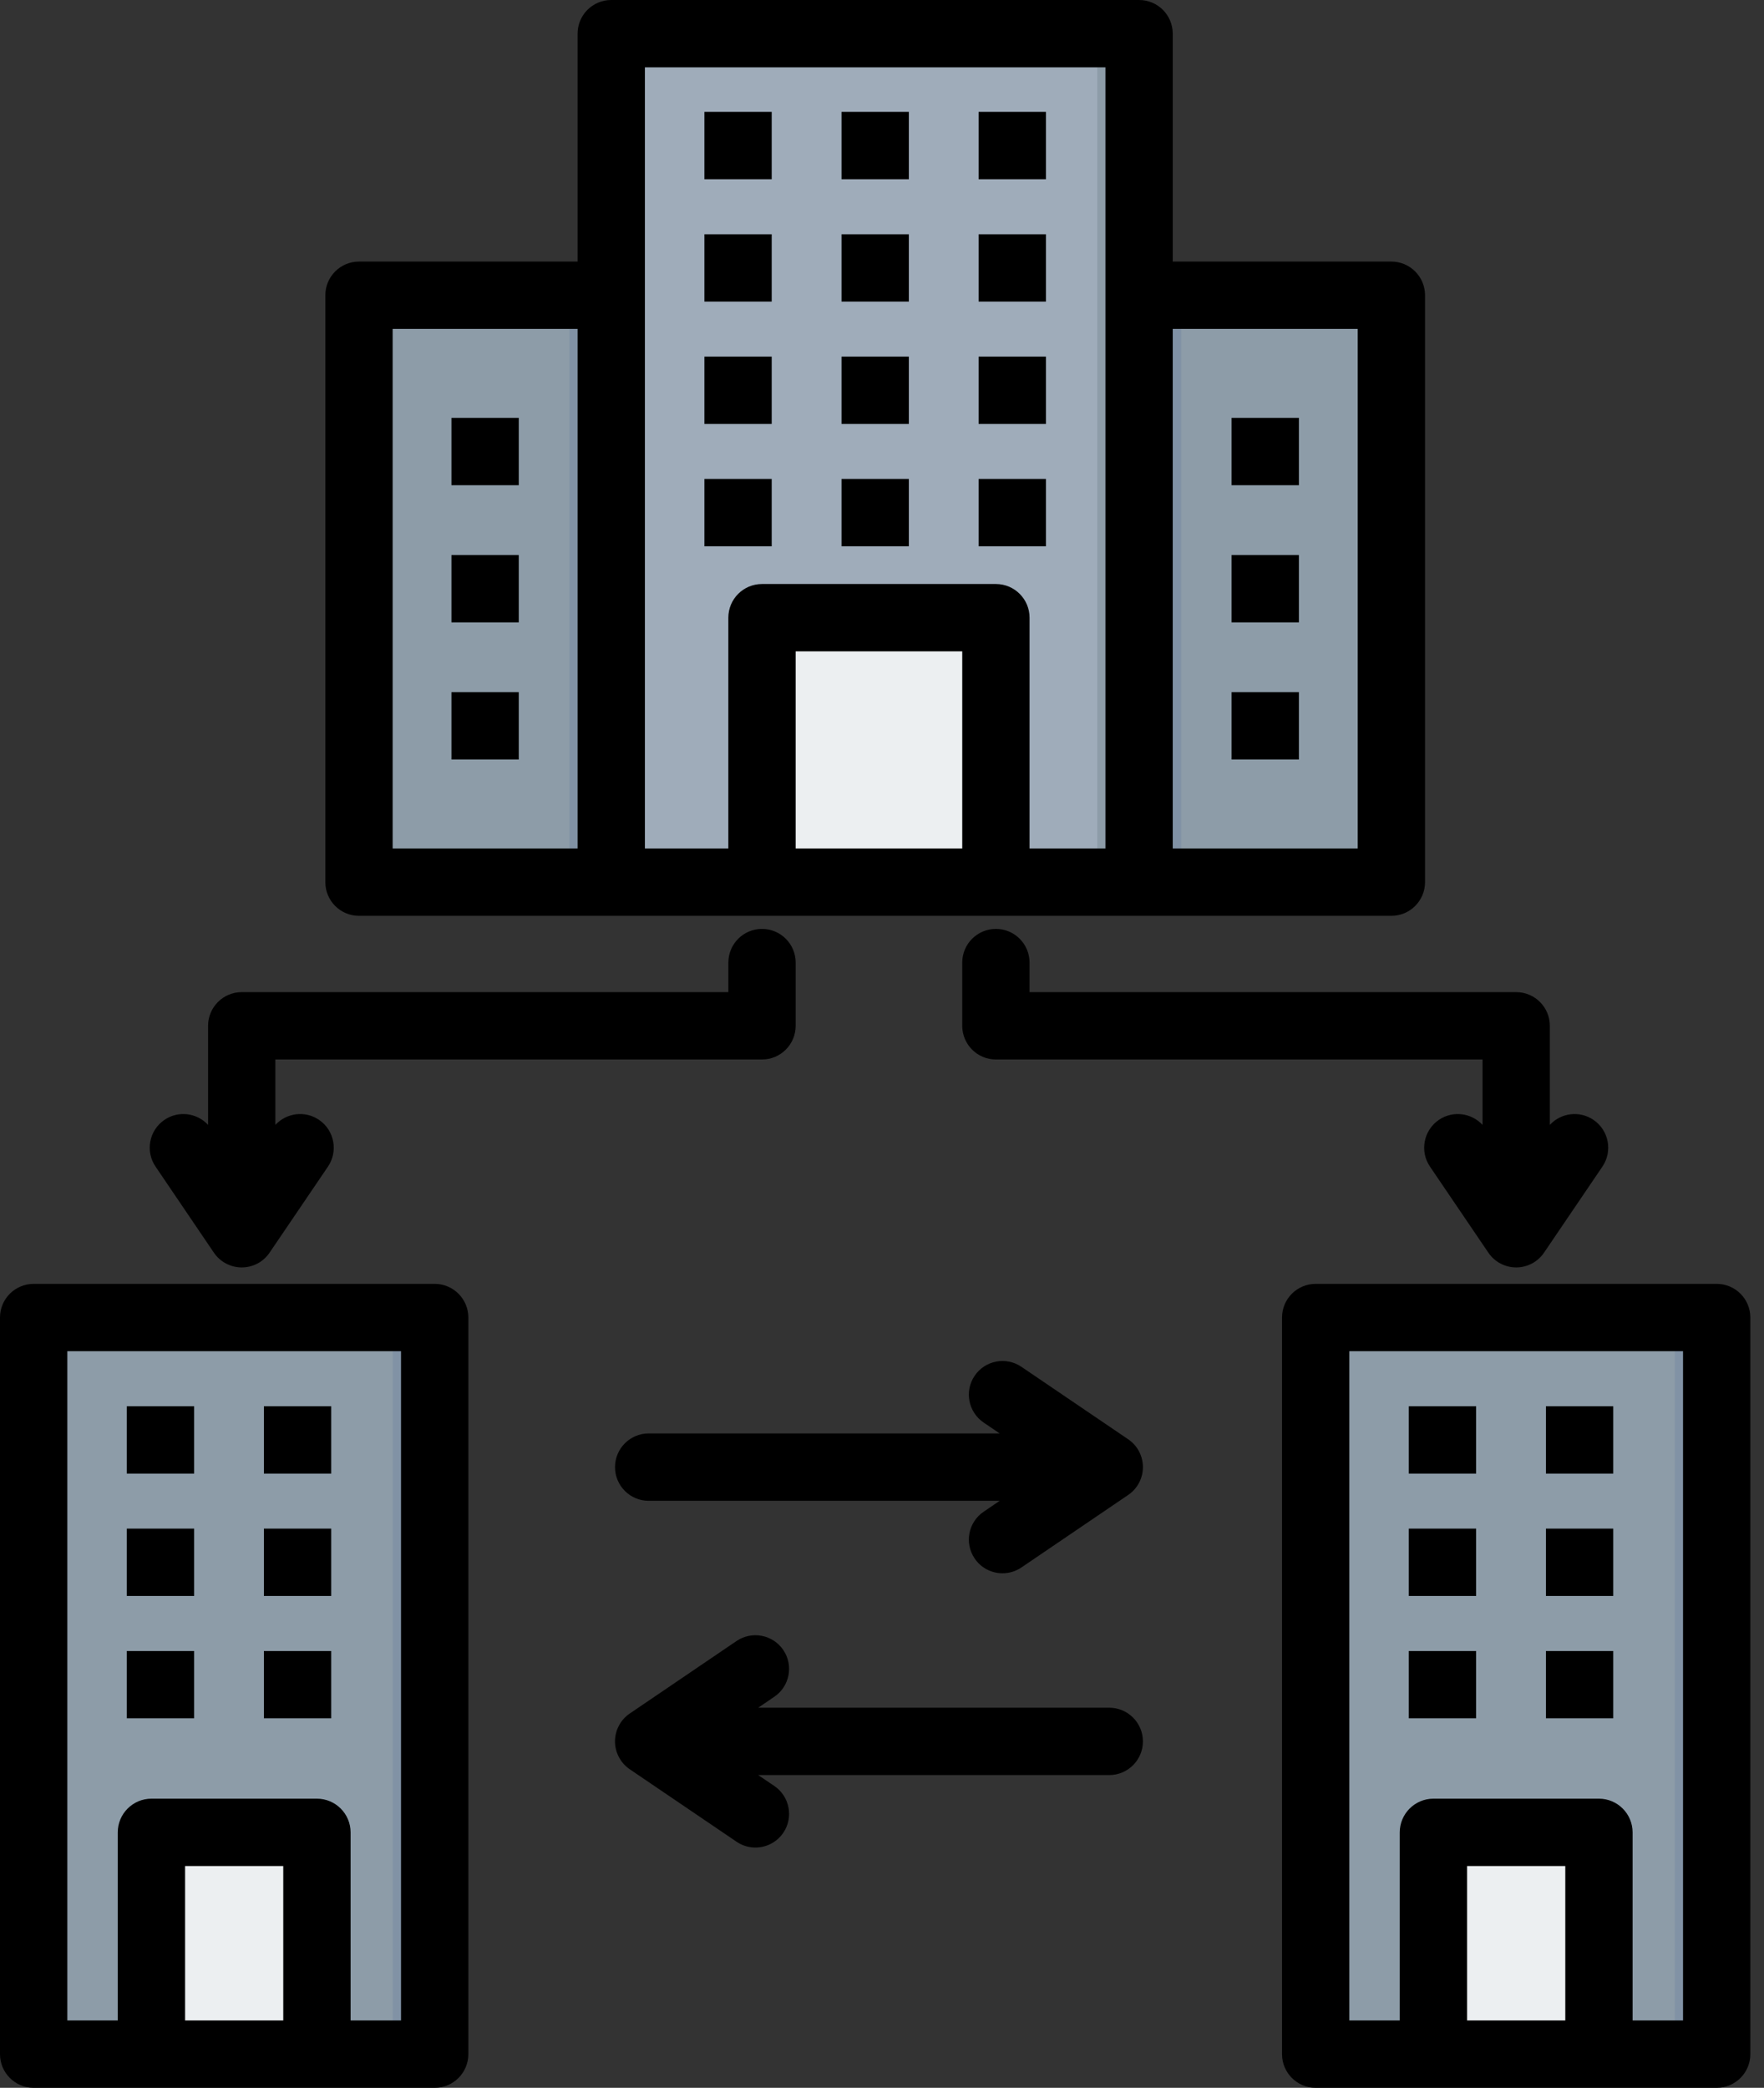 <svg width="71" height="84" viewBox="0 0 71 84" fill="none" xmlns="http://www.w3.org/2000/svg">
<rect x="0" y="0" width="71" height="84" fill="#333333" stroke="none"/>
<path fill-rule="evenodd" clip-rule="evenodd" d="M2.376 53.008H16.484C17.043 53.008 17.5 53.466 17.5 54.025V81.629C17.5 82.188 17.043 82.645 16.484 82.645H2.376C1.817 82.645 1.359 82.188 1.359 81.629V54.025C1.36 53.466 1.817 53.008 2.376 53.008Z" fill="#8D9CA8"/>
<path fill-rule="evenodd" clip-rule="evenodd" d="M14.789 53.008H16.483C17.041 53.008 17.499 53.466 17.499 54.025V81.629C17.499 82.188 17.041 82.645 16.483 82.645H14.789C15.348 82.645 15.805 82.188 15.805 81.629V54.025C15.805 53.466 15.348 53.008 14.789 53.008Z" fill="#8192A5"/>
<path fill-rule="evenodd" clip-rule="evenodd" d="M6.102 82.645H12.762V74.4C12.762 74.027 12.458 73.722 12.085 73.722H6.779C6.406 73.722 6.102 74.027 6.102 74.4V82.645Z" fill="#ECEFF1"/>
<path fill-rule="evenodd" clip-rule="evenodd" d="M6.102 82.645H7.214V74.4C7.214 74.027 7.519 73.722 7.892 73.722H6.779C6.406 73.722 6.102 74.027 6.102 74.4V82.645Z" fill="#D1D1D6"/>
<path fill-rule="evenodd" clip-rule="evenodd" d="M53.977 53.008H68.086C68.645 53.008 69.102 53.466 69.102 54.025V81.629C69.102 82.188 68.645 82.645 68.086 82.645H53.977C53.418 82.645 52.961 82.188 52.961 81.629V54.025C52.961 53.466 53.418 53.008 53.977 53.008Z" fill="#8D9CA8"/>
<path fill-rule="evenodd" clip-rule="evenodd" d="M66.391 53.008H68.084C68.643 53.008 69.1 53.466 69.1 54.025V81.629C69.1 82.188 68.643 82.645 68.084 82.645H66.391C66.95 82.645 67.407 82.188 67.407 81.629V54.025C67.407 53.466 66.95 53.008 66.391 53.008Z" fill="#8192A5"/>
<path fill-rule="evenodd" clip-rule="evenodd" d="M57.703 82.645H64.364V74.4C64.364 74.027 64.059 73.722 63.687 73.722H58.38C58.008 73.722 57.703 74.027 57.703 74.4V82.645Z" fill="#ECEFF1"/>
<path fill-rule="evenodd" clip-rule="evenodd" d="M57.703 82.645H58.816V74.4C58.816 74.027 59.121 73.722 59.493 73.722H58.38C58.008 73.722 57.703 74.027 57.703 74.4V82.645Z" fill="#D1D1D6"/>
<path fill-rule="evenodd" clip-rule="evenodd" d="M15.469 11.879H54.99C55.549 11.879 56.006 12.336 56.006 12.895V34.476C56.006 35.035 55.549 35.492 54.99 35.492H15.469C14.91 35.492 14.453 35.035 14.453 34.476V12.895C14.453 12.336 14.91 11.879 15.469 11.879Z" fill="#8D9CA8"/>
<path fill-rule="evenodd" clip-rule="evenodd" d="M22.914 11.879H47.546V35.492H22.914V11.879Z" fill="#8192A5"/>
<path fill-rule="evenodd" clip-rule="evenodd" d="M25.618 1.354H44.831C45.389 1.354 45.847 1.812 45.847 2.371V35.492H24.602V2.371C24.602 1.812 25.059 1.354 25.618 1.354Z" fill="#9FACBA"/>
<path fill-rule="evenodd" clip-rule="evenodd" d="M43.148 1.354H44.842C45.401 1.354 45.858 1.812 45.858 2.371V35.492H44.165V2.371C44.165 1.812 43.707 1.354 43.148 1.354Z" fill="#8D9CA8"/>
<path fill-rule="evenodd" clip-rule="evenodd" d="M30.672 35.492H40.087V25.529C40.087 25.156 39.782 24.851 39.409 24.851H31.349C30.977 24.851 30.672 25.156 30.672 25.529V35.492Z" fill="#ECEFF1"/>
<path fill-rule="evenodd" clip-rule="evenodd" d="M30.672 35.492H31.785V25.529C31.785 25.156 32.09 24.851 32.462 24.851H31.349C30.977 24.851 30.672 25.156 30.672 25.529V35.492Z" fill="#D1D1D6"/>
<path fill-rule="evenodd" clip-rule="evenodd" d="M46.002 70.062C46.002 70.81 45.395 71.417 44.647 71.417H30.517L31.166 71.856C31.784 72.276 31.947 73.119 31.527 73.739C31.264 74.125 30.838 74.333 30.404 74.333C30.141 74.333 29.878 74.257 29.644 74.098L25.347 71.183C24.977 70.931 24.753 70.511 24.753 70.062C24.753 69.613 24.977 69.193 25.347 68.941L29.644 66.024C30.264 65.604 31.107 65.767 31.527 66.385C31.947 67.005 31.784 67.847 31.166 68.266L30.518 68.707H44.647C45.395 68.708 46.002 69.314 46.002 70.062ZM46.002 59.027C46.002 59.476 45.78 59.896 45.407 60.148L41.111 63.065C40.877 63.222 40.614 63.298 40.35 63.298C39.917 63.298 39.49 63.09 39.23 62.704C38.809 62.084 38.971 61.242 39.591 60.822L40.237 60.383H26.11C25.361 60.383 24.754 59.776 24.754 59.027C24.754 58.279 25.361 57.672 26.11 57.672H40.237L39.591 57.234C38.971 56.813 38.809 55.97 39.23 55.35C39.65 54.732 40.492 54.571 41.111 54.991L45.407 57.906C45.78 58.158 46.002 58.578 46.002 59.027ZM6.261 46.937C5.839 46.319 6.002 45.475 6.62 45.055C7.182 44.674 7.928 44.773 8.375 45.258V41.272C8.375 40.523 8.983 39.917 9.729 39.917H29.316V38.728C29.316 37.98 29.921 37.373 30.67 37.373C31.419 37.373 32.025 37.98 32.025 38.728V41.272C32.025 42.02 31.419 42.627 30.67 42.627H11.084V45.258C11.531 44.773 12.278 44.674 12.84 45.055C13.459 45.475 13.619 46.319 13.2 46.937L10.851 50.398C10.6 50.771 10.18 50.993 9.729 50.993C9.281 50.993 8.861 50.771 8.608 50.398L6.261 46.937ZM41.439 39.917H61.026C61.774 39.917 62.38 40.523 62.38 41.272V45.258C62.827 44.774 63.572 44.674 64.135 45.055C64.755 45.475 64.916 46.319 64.496 46.937L62.147 50.398C61.895 50.771 61.474 50.993 61.026 50.993C60.577 50.993 60.157 50.771 59.905 50.398L57.556 46.937C57.136 46.319 57.297 45.475 57.916 45.055C58.478 44.674 59.224 44.774 59.671 45.258V42.627H40.085C39.336 42.627 38.73 42.02 38.73 41.272V38.728C38.73 37.98 39.336 37.373 40.085 37.373C40.833 37.373 41.439 37.98 41.439 38.728V39.917H41.439ZM59.413 69.134H56.703V66.425H59.413V69.134ZM59.413 59.288H56.703V56.578H59.413V59.288ZM64.932 59.288H62.223V56.578H64.932V59.288ZM59.413 64.211H56.703V61.502H59.413V64.211ZM64.932 64.211H62.223V61.502H64.932V64.211ZM64.932 69.134H62.223V66.425H64.932V69.134ZM67.741 81.29V54.363H54.31V81.29H56.339V73.722C56.339 72.976 56.947 72.367 57.694 72.367H64.357C65.104 72.367 65.711 72.976 65.711 73.722V81.29H67.741ZM63.002 81.29H59.05V75.077H63.002V81.29ZM69.095 51.654H52.955C52.207 51.654 51.601 52.261 51.601 53.008V82.646C51.601 83.394 52.207 84 52.955 84H69.095C69.844 84 70.45 83.394 70.45 82.646V53.008C70.45 52.261 69.844 51.654 69.095 51.654ZM7.814 69.134H5.104V66.425H7.814V69.134ZM7.814 59.288H5.104V56.578H7.814V59.288ZM13.331 59.288H10.622V56.578H13.331V59.288ZM7.814 64.211H5.104V61.502H7.814V64.211ZM13.331 64.211H10.622V61.502H13.331V64.211ZM13.331 69.134H10.622V66.425H13.331V69.134ZM16.141 81.29V54.363H2.71V81.29H4.74V73.722C4.74 72.976 5.346 72.367 6.095 72.367H12.756C13.504 72.367 14.111 72.976 14.111 73.722V81.29H16.141ZM11.401 81.29H7.45V75.077H11.401V81.29ZM17.497 51.654H1.355C0.606 51.654 0 52.261 0 53.008V82.646C0 83.394 0.606 84 1.355 84H17.497C18.243 84 18.851 83.394 18.851 82.646V53.008C18.851 52.261 18.242 51.654 17.497 51.654ZM52.28 25.041H49.57V22.331H52.28V25.041ZM49.57 30.558V27.849H52.28V30.558H49.57ZM52.28 19.522H49.57V16.812H52.28V19.522ZM18.17 22.331H20.88V25.041H18.17V22.331ZM20.88 16.812V19.522H18.17V16.812H20.88ZM18.17 27.849H20.88V30.558H18.17V27.849ZM36.581 21.98H33.871V19.271H36.581V21.98ZM31.061 21.98H28.352V19.271H31.061V21.98ZM42.098 21.98H39.388V19.271H42.098V21.98ZM42.098 17.057H39.388V14.348H42.098V17.057ZM36.581 17.057H33.871V14.348H36.581V17.057ZM31.061 17.057H28.352V14.348H31.061V17.057ZM31.061 12.134H28.352V9.425H31.061V12.134ZM42.098 12.134H39.388V9.425H42.098V12.134ZM36.581 12.134H33.871V9.425H36.581V12.134ZM42.098 7.211H39.388V4.501H42.098V7.211ZM31.061 7.211H28.352V4.501H31.061V7.211ZM36.581 7.211H33.871V4.501H36.581V7.211ZM15.804 13.233V34.137H23.248V13.233H15.804ZM44.493 2.71H25.957V34.137H29.315V24.851C29.315 24.104 29.921 23.497 30.67 23.497H40.085C40.833 23.497 41.439 24.104 41.439 24.851V34.137H44.493V2.71H44.493ZM54.648 13.233H47.202V34.137H54.648V13.233ZM38.73 34.137H32.025V26.206H38.73V34.137ZM14.45 36.847H56.002C56.749 36.847 57.357 36.24 57.357 35.492V11.878C57.357 11.132 56.749 10.524 56.002 10.524H47.202V1.354C47.202 0.606 46.597 0 45.848 0H24.602C23.854 0 23.248 0.606 23.248 1.354V10.524H14.45C13.7 10.524 13.095 11.132 13.095 11.878V35.492C13.095 36.24 13.7 36.847 14.45 36.847Z" fill="black"/>
</svg>

